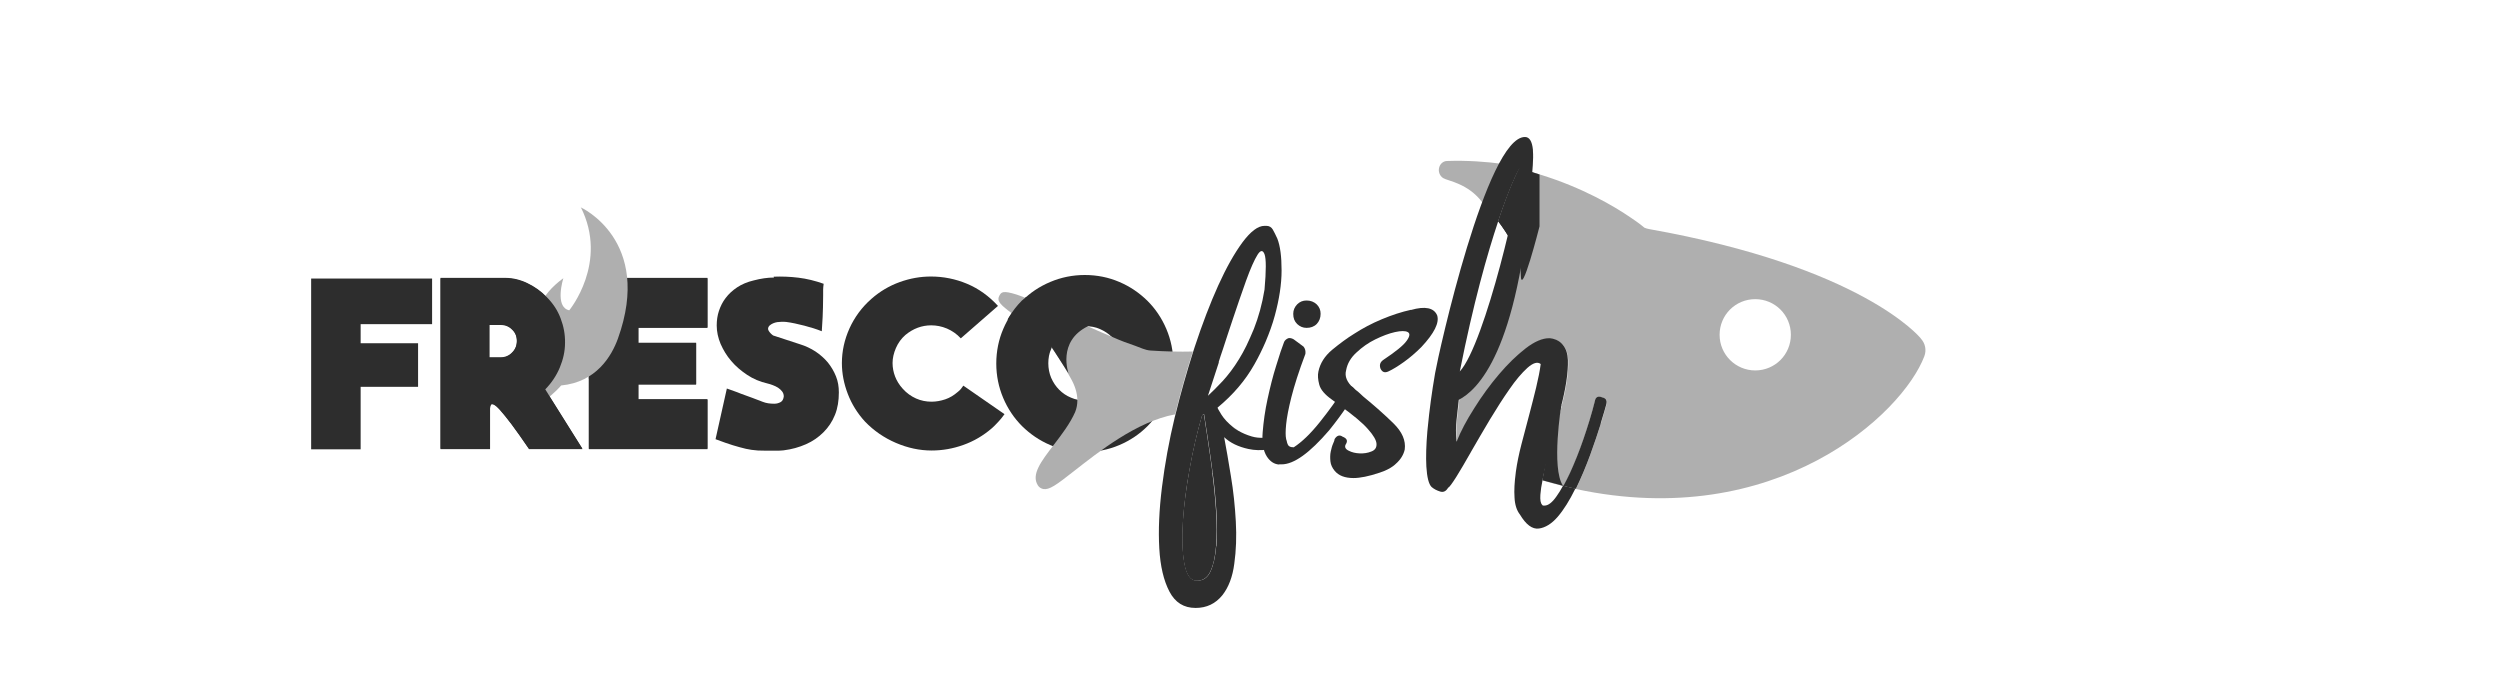<?xml version="1.0" encoding="UTF-8"?>
<svg id="Capa_1" data-name="Capa 1" xmlns="http://www.w3.org/2000/svg" viewBox="0 0 148 40">
  <defs>
    <style>
      .cls-1 {
        fill: #2d2d2d;
      }

      .cls-2 {
        fill: #afafaf;
      }
    </style>
  </defs>
  <path class="cls-2" d="M113.7,20.02c-.08-.09-3.49-4.22-16.08-6.46-.07-.01-.24-.06-.27-.08-.04-.04-.32-.27-.8-.59-.99-.68-2.85-1.78-5.39-2.56-.25-.08-.5-.15-.76-.22.04.5,0,1.14-.09,1.92-.11.82-.29,1.74-.54,2.76-.25,1.02-.55,2.05-.9,3.09-.35,1.04-.73,2.03-1.16,3-.42.96-.85,1.78-1.28,2.45-.07.63-.13,1.14-.18,1.55-.05.41-.05.84,0,1.3.24-.6.59-1.26,1.05-1.99.46-.72.94-1.39,1.46-2,.52-.61,1.04-1.13,1.57-1.53.53-.41,1-.61,1.41-.61h.04c.36.05.63.19.79.43.17.22.26.51.27.87.01.36-.02.78-.09,1.25-.07.47-.18.97-.32,1.52-.14.54-.29,1.1-.43,1.68-.12.39-.23.79-.34,1.23-.11.43-.2.85-.29,1.25-.01.06-.02.12-.03.17.41.12.82.23,1.22.33.13-.24.26-.5.4-.79.28-.59.54-1.25.79-1.99.25-.73.47-1.47.67-2.22.05-.26.19-.35.43-.25.24.05.33.19.25.43-.05.19-.16.57-.33,1.12-.17.55-.38,1.17-.63,1.86-.25.68-.53,1.35-.85,2.01,11.85,2.54,19.33-4.43,20.63-7.86.14-.38.05-.77-.21-1.05ZM103.91,21.93c-1.16,0-2.11-.94-2.11-2.11s.94-2.11,2.11-2.11,2.11.94,2.11,2.11-.94,2.11-2.11,2.11Z"/>
  <path class="cls-1" d="M92.43,23.98s-.61,3.73.1,4.78l-1.22-.33s.59-3.61,1.12-4.46Z"/>
  <path class="cls-1" d="M25.58,16.48v2.71h-4.23v1.13h3.4v2.58h-3.4v3.7h-2.93v-10.11h7.16Z"/>
  <path class="cls-1" d="M34.47,26.59h-3.15c-.42-.61-.76-1.1-1.04-1.47s-.5-.64-.67-.83c-.17-.19-.3-.3-.38-.33-.08-.04-.14-.03-.17.01-.03.05-.05.12-.05.21v2.41h-2.93v-10.11h3.84c.45,0,.89.11,1.32.32.43.21.81.48,1.12.81.37.37.65.79.83,1.27.18.47.27.96.26,1.45,0,.49-.11.98-.31,1.46-.2.48-.49.91-.86,1.29l2.2,3.51ZM30.6,20.2c0-.27-.09-.5-.28-.68-.19-.19-.41-.28-.68-.28h-.67v1.94h.67c.27,0,.5-.1.68-.29.19-.19.28-.42.28-.69Z"/>
  <path class="cls-1" d="M41.88,23.66v2.93h-7.02v-10.11h7.02v2.93h-4.09v.91h3.42v2.45h-3.42v.89h4.09Z"/>
  <path class="cls-1" d="M45.8,16.38c.49-.02.98,0,1.47.06.49.06.98.18,1.49.36-.02.16-.03.27-.03.35v.34c0,.15,0,.39-.01.7,0,.31-.03.78-.07,1.42-.3-.12-.64-.23-1.03-.33-.39-.1-.75-.18-1.07-.22-.19-.02-.37-.01-.54.01-.17.03-.32.09-.45.2-.1.1-.12.21-.05.32s.16.2.26.27l1.59.52c.33.1.64.25.92.43.28.19.52.4.73.65.2.25.36.52.48.82.12.3.17.61.17.95,0,.49-.07.94-.23,1.33-.16.4-.39.74-.68,1.03-.29.29-.63.53-1.04.71s-.84.3-1.32.36c-.07,0-.16.02-.29.02-.13,0-.27,0-.42,0-.28,0-.55,0-.81-.01-.26-.02-.5-.05-.71-.1-.25-.06-.51-.13-.77-.21-.26-.08-.61-.2-1.03-.36l.67-3c.14.05.28.1.42.15.14.05.28.1.42.16l.66.24c.21.08.43.16.63.24s.43.11.68.11c.15,0,.27-.04.38-.1.1-.06.16-.17.18-.33,0-.11-.03-.21-.1-.3-.07-.09-.15-.16-.24-.22-.1-.06-.2-.11-.31-.15-.11-.04-.22-.08-.32-.1-.44-.1-.84-.27-1.2-.51-.36-.24-.68-.51-.94-.82-.27-.31-.47-.65-.63-1.01-.15-.36-.23-.73-.23-1.09,0-.3.04-.59.13-.86s.22-.54.4-.77c.18-.24.41-.45.68-.63.27-.18.6-.32.98-.41.42-.11.82-.17,1.2-.17Z"/>
  <path class="cls-1" d="M64.22,16.28c.73,0,1.41.14,2.04.41.64.27,1.19.65,1.67,1.12.47.47.85,1.03,1.12,1.67.27.64.41,1.32.41,2.04s-.14,1.41-.41,2.04c-.27.64-.65,1.19-1.12,1.67-.47.47-1.03.85-1.67,1.12-.64.27-1.32.41-2.04.41s-1.41-.14-2.04-.41c-.64-.27-1.19-.65-1.67-1.12-.47-.47-.85-1.03-1.12-1.67-.27-.64-.41-1.32-.41-2.04s.14-1.41.41-2.04c.27-.64.65-1.19,1.12-1.67s1.03-.85,1.67-1.12c.64-.27,1.32-.41,2.04-.41ZM66.46,21.51c0-.31-.06-.59-.17-.86-.12-.27-.27-.5-.47-.7-.2-.2-.43-.35-.7-.47-.27-.12-.56-.17-.86-.17s-.6.06-.86.17c-.27.12-.5.27-.7.47-.2.2-.36.43-.47.7-.12.27-.17.56-.17.86s.06.6.17.86c.12.27.27.5.47.7.2.2.43.36.7.47.27.12.56.17.86.17s.59-.06.86-.17c.27-.12.5-.27.7-.47.2-.2.35-.43.47-.7.12-.27.17-.56.17-.86Z"/>
  <path class="cls-1" d="M71.78,28c-.1-.73-.19-1.41-.29-2.04-.1-.63-.17-1.11-.22-1.44l-.11.07c-.29.99-.54,2.05-.74,3.18-.2,1.13-.34,2.18-.4,3.16-.06.97-.03,1.79.09,2.44.12.65.35.99.69,1.01.38.02.67-.16.85-.54.18-.38.29-.88.34-1.5.05-.61.05-1.31,0-2.08-.05-.77-.12-1.52-.22-2.26Z"/>
  <path class="cls-1" d="M73.3,25.48c-.1-.07-.21-.14-.31-.21,0,0,0,0,0,0,.09.07.2.14.3.21Z"/>
  <path class="cls-2" d="M68.1,20.75c-.3-.02-.59-.17-.9-.28-.42-.14-.85-.3-1.3-.5,0,0,0,0,0,0-.23-.1-.44-.19-.66-.28-3.18-1.37-4.21-1.98-5.05-2.25-.83-.26-.91-.14-1.02.05-.16.28-.02.48.51.89.17.14.39.29.65.49.3.22.62.46.93.7,1.02.81,1.54,1.77,2.11,2.79.26.45.41.9.41,1.34,0,.24-.04.47-.13.69-.29.67-.81,1.35-1.27,1.95-.75.98-1.34,1.75-.94,2.39.07.12.19.19.32.22.36.06.75-.22,1.82-1.06,1.4-1.09,3.69-2.94,5.99-3.36.31-1.26.65-2.5,1.05-3.72-.79.02-1.63,0-2.53-.06Z"/>
  <path class="cls-1" d="M75.72,27.5c-.29-.02-.53-.18-.72-.47-.22-.34-.3-.82-.25-1.44.05-.63.14-1.28.29-1.97s.31-1.34.51-1.97c.19-.63.35-1.1.47-1.41.05-.1.13-.17.25-.22.1-.02.2,0,.32.07l.58.43c.1.12.13.27.11.43-.39,1.03-.66,1.89-.83,2.56-.17.67-.27,1.21-.31,1.61-.04.4-.04.69,0,.87.04.18.08.31.13.38.02.02.05.05.09.07.04.02.11.04.23.04.48-.31,1-.81,1.55-1.5.55-.69,1.02-1.34,1.41-1.97.12-.19.29-.23.51-.11.19.14.23.31.11.51-.02.02-.17.25-.45.67-.28.42-.62.88-1.03,1.39-1.16,1.35-2.09,2.02-2.82,2.02h-.14ZM77.35,19.41c-.22,0-.4-.08-.56-.23-.16-.16-.23-.35-.23-.6,0-.22.08-.4.23-.56.16-.16.34-.23.56-.23.24,0,.44.08.6.23.16.16.23.34.23.56,0,.24-.08.44-.23.6-.16.16-.36.23-.6.23Z"/>
  <path class="cls-1" d="M83.53,18.35c.84-.24,1.36-.13,1.55.32.14.43-.17,1.06-.94,1.88-.34.34-.68.63-1.03.88-.35.25-.66.44-.92.56-.22.1-.37.04-.47-.18-.07-.22-.01-.38.18-.51.72-.48,1.18-.85,1.37-1.12.19-.26.22-.44.07-.52-.14-.08-.4-.08-.76,0-.36.08-.75.23-1.16.43-.41.2-.78.46-1.12.78-.34.31-.54.66-.61,1.05-.1.36.05.71.43,1.05.12.1.22.18.31.25.08.07.17.16.27.25.67.55,1.27,1.08,1.79,1.59.52.51.74,1.02.67,1.55-.07.31-.24.59-.51.83-.22.22-.54.4-.97.54-.65.22-1.17.32-1.55.32-.51,0-.88-.14-1.12-.43-.14-.17-.23-.36-.25-.56-.02-.2-.02-.4.02-.58.04-.18.08-.34.14-.47.06-.13.09-.22.09-.27.14-.22.3-.26.47-.14.26.1.33.25.18.47-.07.14-.01.27.18.36.19.1.41.15.65.16.24.01.47-.02.69-.11.22-.08.32-.23.31-.45-.01-.22-.18-.51-.51-.88-.32-.37-.9-.85-1.71-1.43l-.43-.32c-.41-.29-.66-.58-.74-.88-.08-.3-.1-.56-.05-.78.1-.48.37-.91.81-1.28.45-.37.88-.69,1.32-.96.48-.31,1.02-.6,1.62-.85.6-.25,1.18-.44,1.73-.56Z"/>
  <path class="cls-2" d="M88.78,10.01c.08-.11.15-.21.23-.3-1.04-.14-2.16-.22-3.34-.18-.22,0-.41.16-.47.38-.07.24.03.5.23.63.28.18,1.47.3,2.33,1.45,0-.01-.05.22-.05.21.34-.9.69-1.63,1.07-2.19Z"/>
  <path class="cls-1" d="M94.76,25.07c.17-.55.28-.93.33-1.12.07-.24-.01-.38-.25-.43-.24-.1-.39-.01-.43.25-.19.75-.42,1.49-.67,2.22-.25.73-.52,1.4-.79,1.99-.14.29-.27.56-.4.79.25.06.5.12.74.17.32-.66.6-1.33.85-2.01.25-.69.46-1.31.63-1.86Z"/>
  <path class="cls-1" d="M92.53,28.76c-.13.24-.26.45-.39.63-.25.36-.49.54-.7.54h-.07s-.07-.01-.07-.04c-.1-.1-.13-.29-.11-.6.02-.26.06-.55.13-.87.01-.06.02-.11.03-.17.08-.4.18-.81.29-1.25.11-.43.22-.84.34-1.23.14-.58.29-1.14.43-1.68.14-.54.25-1.05.32-1.52.07-.47.1-.88.09-1.25-.01-.36-.1-.65-.27-.87-.17-.24-.43-.38-.79-.43h-.04c-.41,0-.88.2-1.41.61-.53.41-1.05.92-1.57,1.53-.52.61-1.01,1.28-1.46,2-.46.72-.81,1.38-1.05,1.99-.05-.46-.05-.89,0-1.3.05-.41.06-.55.13-1.18,1.11-.58,3.51-2.81,4.3-12.82.06-.79.13-1.42.09-1.92,0-.02,0-.04,0-.06-.05-.51-.21-.76-.47-.76-2.27-.02-5.12,12.81-5.32,13.97s-.34,2.21-.43,3.16c-.01.1-.02.2-.03.29-.07.82-.09,1.52-.06,2.09.04.64.14,1.04.31,1.21.14.12.31.21.51.27.19.06.35-.02.47-.23.07-.02.23-.24.49-.65.24-.39.52-.86.83-1.41.02-.03.03-.06.05-.09.34-.59.7-1.21,1.1-1.88.4-.66.78-1.26,1.16-1.8.37-.54.73-.96,1.06-1.26.34-.3.6-.38.79-.23-.05.39-.14.85-.27,1.39-.13.54-.26,1.04-.38,1.5-.17.63-.33,1.25-.49,1.86-.15.58-.26,1.12-.33,1.62,0,.03-.01.06-.01.09-.07.53-.1,1.01-.07,1.44.02.43.13.77.32,1.01.36.6.73.88,1.12.83.38-.05.76-.28,1.12-.7.36-.42.7-.97,1.03-1.64,0-.01,0-.02.01-.03-.25-.05-.49-.11-.74-.17ZM89.97,9.96c.14.97-2.06,10.42-3.55,12.03,1.6-8.06,3.29-11.67,3.55-12.03Z"/>
  <path class="cls-1" d="M88.69,13.1s1.34,1.6,1.34,3.14,1.11-2.84,1.11-2.84v-3.07s-1.19-.39-1.19-.39c0,0-.58,1.1-1.26,3.16Z"/>
  <path class="cls-1" d="M59.45,24.54c-.04.06-.09.12-.15.2-.07.08-.13.16-.2.23-.07.07-.14.15-.21.22s-.13.12-.17.16c-.51.44-1.07.77-1.69.99-.61.22-1.24.33-1.88.33-.71,0-1.41-.15-2.11-.45-.7-.3-1.31-.72-1.83-1.26-.45-.49-.79-1.04-1.02-1.64-.23-.6-.35-1.21-.35-1.82,0-.71.15-1.39.45-2.06.3-.66.73-1.25,1.3-1.75.5-.44,1.06-.77,1.67-.99.61-.22,1.22-.33,1.85-.33.73,0,1.45.14,2.14.43.69.29,1.3.73,1.83,1.31l-2.2,1.92c-.24-.26-.52-.45-.82-.58-.31-.13-.62-.19-.93-.19-.56,0-1.07.19-1.53.57-.24.21-.43.47-.56.77-.13.3-.2.6-.2.89,0,.27.05.54.15.8.1.26.25.5.45.72.23.26.5.45.79.58s.6.19.92.19c.27,0,.54-.05.81-.14.27-.09.51-.24.73-.43.07-.05.13-.11.2-.19.06-.08.11-.14.14-.19l2.44,1.69Z"/>
  <path class="cls-1" d="M63.26,22.11s-.7-1.9,1.15-2.8l-.14-.11s-1.59-.06-2.04,1.31l1.03,1.6Z"/>
  <path class="cls-1" d="M60.65,19.62c.49.39,1,.79,1.46,1.26.02-.06.08-.18.1-.24.12-.27.27-.5.47-.7.2-.2.43-.35.7-.47.27-.12.56-.17.86-.17.04,0,.11,0,.16,0-.22-.78-2.62-1.87-3.65-1.72-.03.03-.23.2-.26.22-.3.3-.55.63-.77.99,0,0-.07.12-.07.13.3.22.68.46.98.7Z"/>
  <path class="cls-1" d="M76.11,26c-.05-.22-.19-.3-.43-.25-.6.19-1.13.22-1.57.09-.31-.09-.58-.21-.82-.35-.11-.06-.21-.13-.3-.21,0,0,0,0,0,0-.3-.24-.52-.48-.68-.73-.16-.25-.23-.39-.23-.42.91-.75,1.64-1.6,2.18-2.56.25-.44.47-.89.66-1.33.22-.52.41-1.04.55-1.56.26-.96.4-1.85.4-2.67s-.08-1.44-.25-1.88c-.1-.22-.19-.4-.27-.54-.08-.14-.21-.22-.38-.22h-.11c-.39,0-.82.33-1.3.97-.48.65-.96,1.5-1.44,2.56-.48,1.06-.94,2.27-1.39,3.63-.03.09-.06.18-.09.28-.39,1.22-.74,2.46-1.05,3.72-.01.05-.03.1-.04.15-.34,1.41-.59,2.79-.76,4.15-.17,1.36-.22,2.57-.16,3.63.06,1.06.26,1.91.6,2.56.34.65.85.97,1.55.97.65,0,1.18-.25,1.59-.76.36-.46.6-1.08.7-1.86.11-.78.14-1.62.09-2.51-.05-.89-.14-1.78-.29-2.67-.14-.89-.28-1.66-.4-2.31.36.34.84.57,1.44.7.36.08.75.09,1.15.03.27-.04.54-.1.83-.2.24-.05.31-.19.22-.43ZM72.14,21.45c.08-.25.16-.51.25-.76.19-.57.37-1.15.57-1.73.28-.84.55-1.62.81-2.35.26-.72.49-1.23.67-1.52.18-.29.32-.3.42-.04.1.27.1.96,0,2.09-.14.87-.36,1.64-.63,2.33-.15.36-.3.7-.45,1.01-.14.28-.28.54-.43.78-.31.51-.64.94-.97,1.3-.34.36-.63.65-.87.87.17-.51.38-1.17.65-1.99ZM72,32.33c-.05.61-.16,1.11-.34,1.5-.18.39-.46.57-.85.54-.34-.02-.57-.36-.69-1.01-.12-.65-.15-1.46-.09-2.44.06-.97.19-2.03.4-3.16.2-1.13.45-2.19.74-3.18l.11-.07c.05.34.12.82.22,1.44.1.63.19,1.31.29,2.04.1.73.17,1.49.22,2.26.05.77.05,1.46,0,2.08Z"/>
  <path class="cls-1" d="M89.96,9.94l.15.05s-.8,1.66-.84,3.95c0,0-.4-.62-.57-.83h0s.68-2.15,1.26-3.16Z"/>
  <path class="cls-1" d="M41.88,23.63v2.93h-7.02v-10.11h7.02v2.93h-4.09v.91h3.42v2.45h-3.42v.89h4.09Z"/>
  <path class="cls-1" d="M37.44,19.97c.47-1.21.72-2.53.63-3.51h-3.21v5.97c.96-.59,2.12-1.27,2.58-2.46Z"/>
  <path class="cls-2" d="M34.38,12.26c1.66,3.28-.68,6.11-.68,6.11-.89-.19-.35-1.9-.35-1.9-2.91,2.13-.9,4.37-.9,4.37-.12.41-.31.73-.53.99.15.33.26.68.3,1.04.04.29.04.57.01.84.61-.43.99-.89.99-.89,2.09-.2,2.99-1.75,3.36-2.77,2.1-5.84-2.21-7.78-2.21-7.78Z"/>
  <path class="cls-1" d="M34.47,26.56h-3.15c-.42-.61-.76-1.1-1.04-1.47s-.5-.64-.67-.83c-.17-.19-.3-.3-.38-.33-.08-.04-.14-.03-.17.01-.03.05-.05.12-.05.21v2.41h-2.93v-10.11h3.84c.45,0,.89.11,1.32.32.43.21.81.48,1.12.81.37.37.65.79.83,1.27.18.47.27.96.26,1.45,0,.49-.11.98-.31,1.46-.2.48-.49.91-.86,1.29l2.2,3.51ZM30.6,20.17c0-.27-.09-.5-.28-.68-.19-.19-.41-.28-.68-.28h-.67v1.94h.67c.27,0,.5-.1.68-.29.19-.19.28-.42.28-.69Z"/>
</svg>